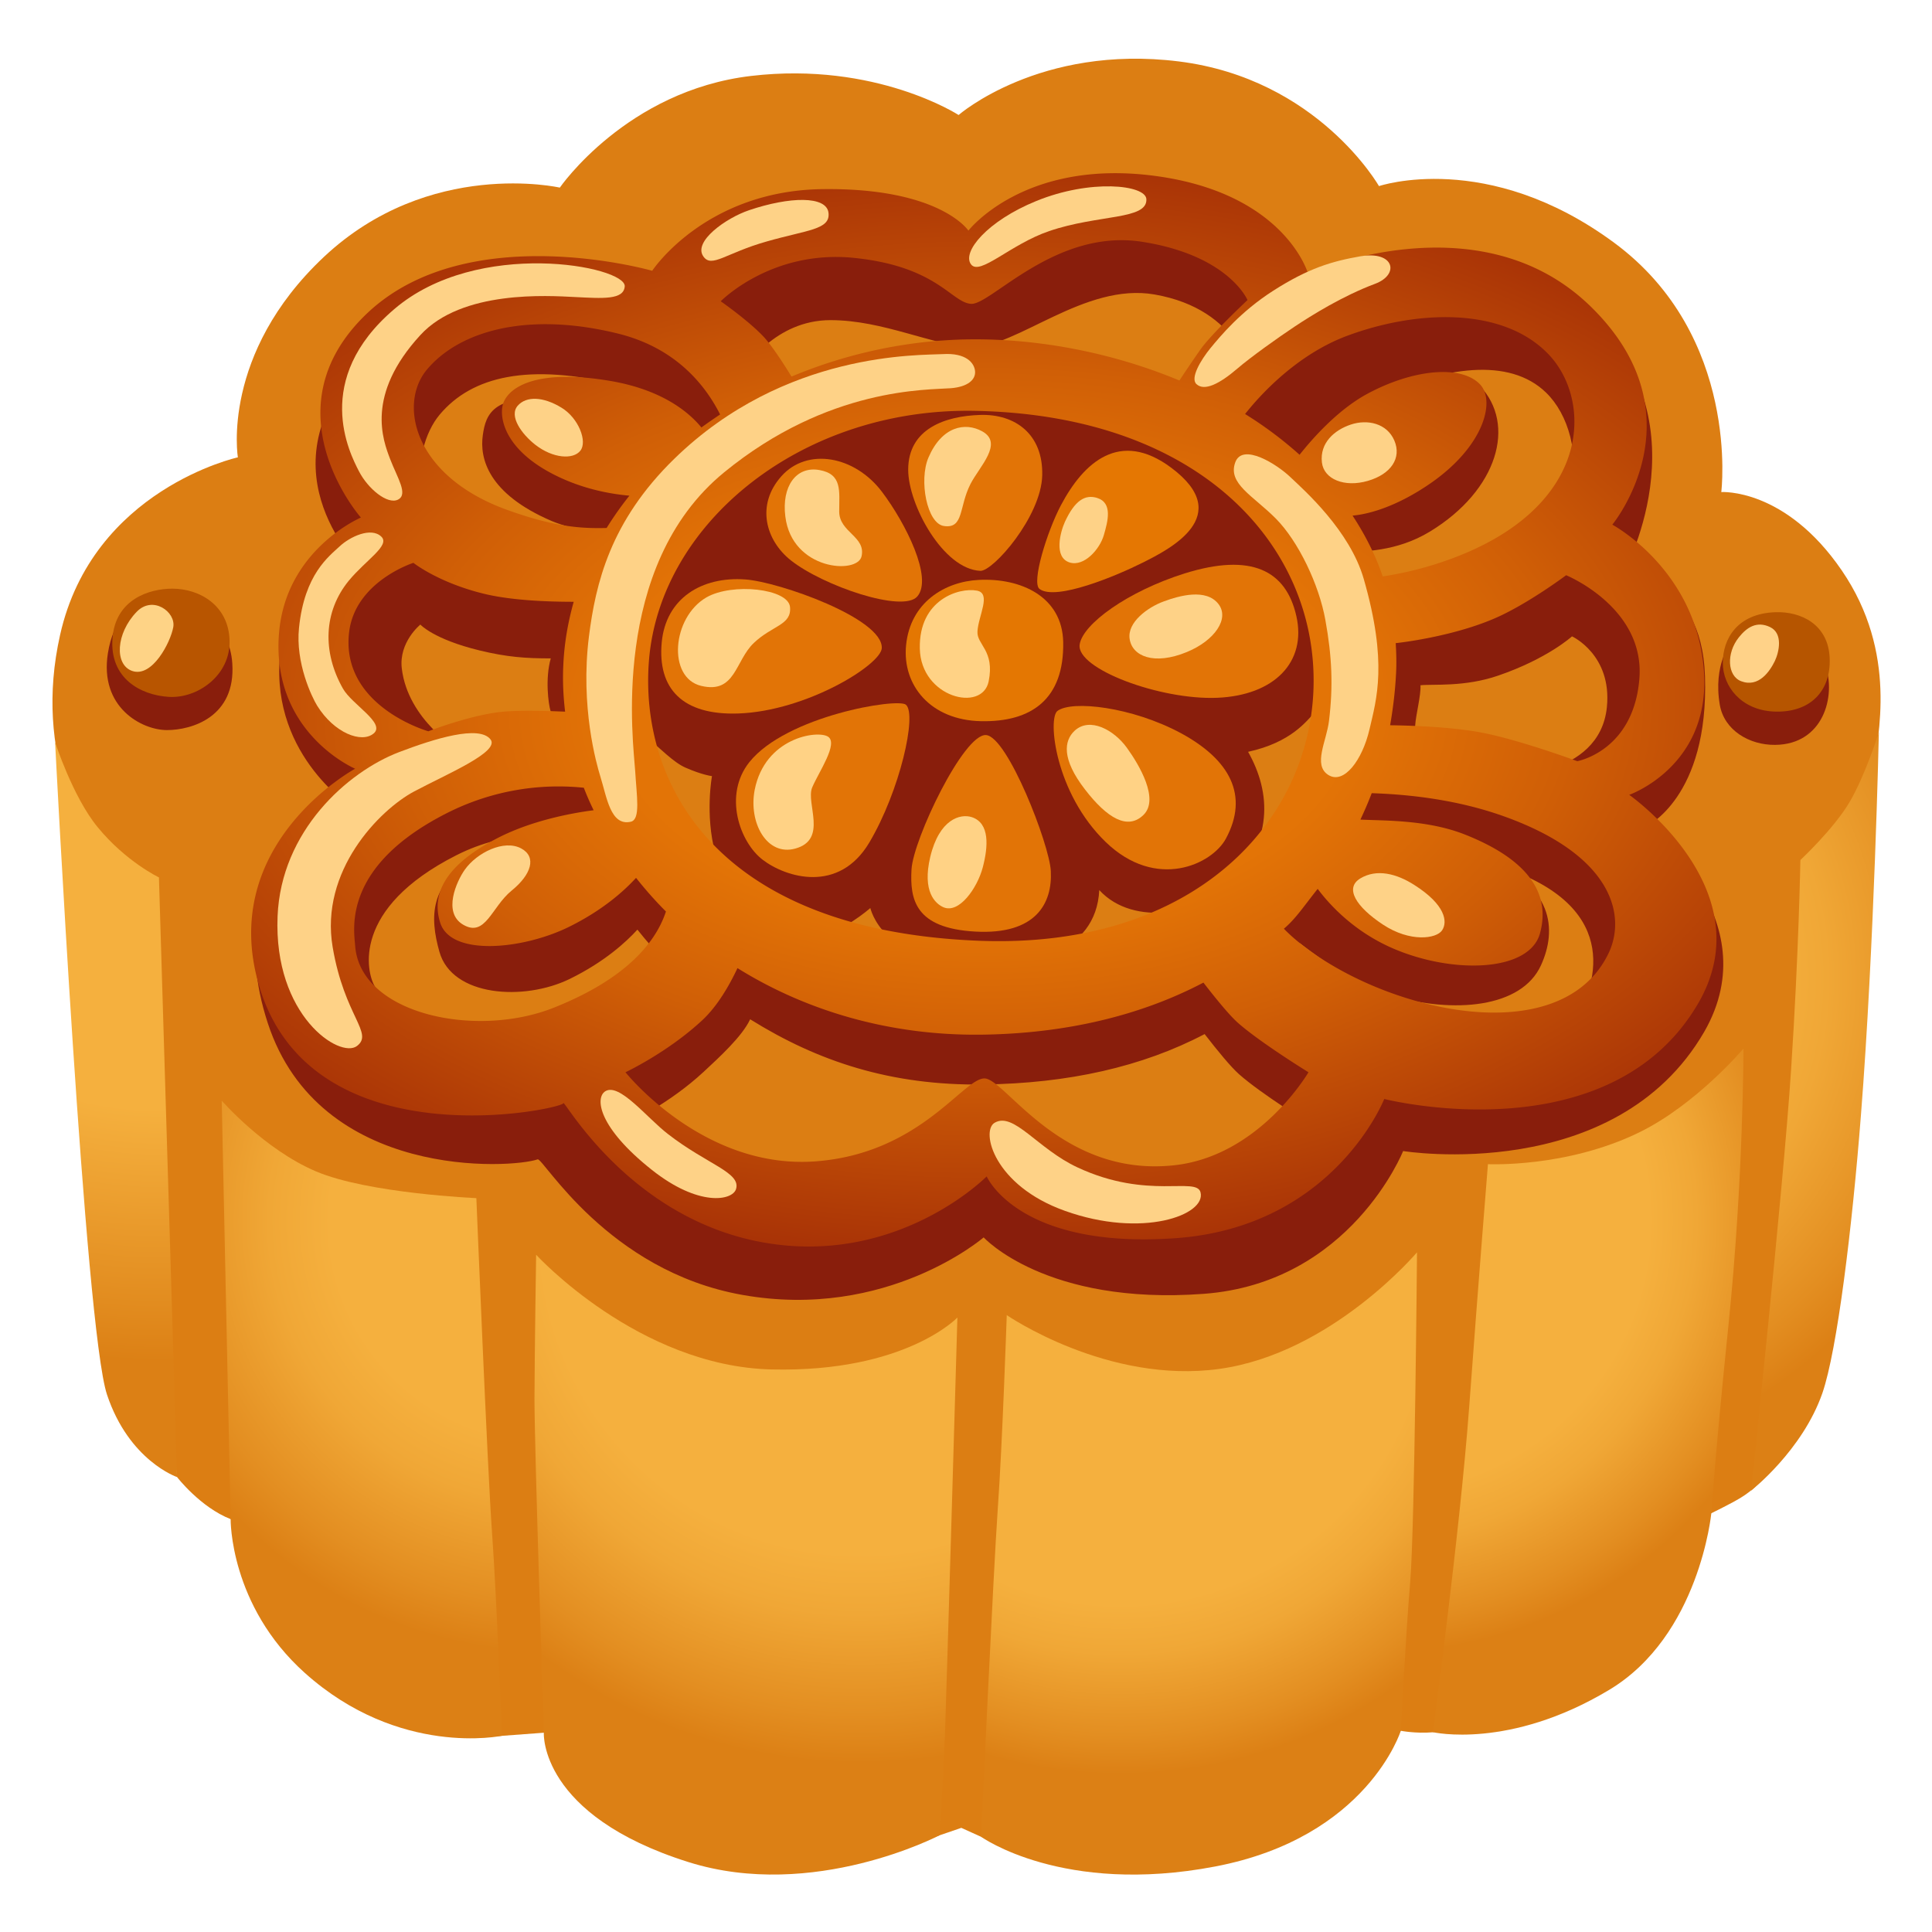 <?xml version="1.0" encoding="utf-8"?>
<svg width="800px" height="800px" viewBox="0 0 128 128" xmlns="http://www.w3.org/2000/svg" xmlns:xlink="http://www.w3.org/1999/xlink" aria-hidden="true" role="img" class="iconify iconify--noto" preserveAspectRatio="xMidYMid meet"><path d="M3.98 42.07c-.88 3.92-.53 7.38.44 10.36c1.12 3.41 2.97 6.07 2.97 6.07l4.34 39.36s1.55 2.01 3.56 2.79c2.01.77 17.2 14.41 17.2 14.41l4.18-.31l23.37 7.6l3.65-1.25l2.98 1.35l21.14-5.38l5-2.4s.96.19 2.11.1c1.15-.1 6.05-2.21 6.05-2.21l12.4-12.3s.73-.35 1.54-.79c1.1-.59 1.54-1.14 1.54-1.14l1.92-8.74s5.46-36.16 5.74-38.47c.29-2.31 1.66-7.85-2.09-13.33s-7.98-5.19-7.98-5.19s1.29-10.33-7.1-16.52c-8.4-6.2-15.58-3.75-15.58-3.75S87.32 5.22 78.1 4.07S63.51 7.62 63.51 7.62s-5.48-3.56-13.74-2.59s-12.68 7.4-12.68 7.4s-8.64-1.97-15.63 4.59c-6.85 6.44-5.7 13.28-5.7 13.28S6.14 32.41 3.98 42.07z" fill="#dc7e13"></path><radialGradient id="IconifyId17ecdb2904d178eab14156" cx="91.276" cy="80.82" r="31.455" gradientUnits="userSpaceOnUse"><stop offset=".572" stop-color="#f5b03e"></stop><stop offset=".671" stop-color="#f0a736"></stop><stop offset=".833" stop-color="#e38e21"></stop><stop offset=".912" stop-color="#dc8015"></stop></radialGradient><path d="M98.58 77.13s5.19.25 10.01-2.1c3.79-1.85 6.92-5.56 6.92-5.56s0 8.65-.99 18.28c-.89 8.65-1.14 12.5-1.14 12.5s-.78 8.12-6.77 11.71c-6.63 3.98-11.68 2.8-11.68 2.8s1.8-13.3 2.41-21.58s1.24-16.05 1.24-16.05z" fill="url(#IconifyId17ecdb2904d178eab14156)"></path><radialGradient id="IconifyId17ecdb2904d178eab14157" cx="74.224" cy="85.836" r="33.887" gradientUnits="userSpaceOnUse"><stop offset=".603" stop-color="#f5b03e"></stop><stop offset=".7" stop-color="#f0a736"></stop><stop offset=".859" stop-color="#e38e21"></stop><stop offset=".936" stop-color="#dc8015"></stop></radialGradient><path d="M66.7 87.13s6.68 4.6 14.11 3.56c7.43-1.04 13.07-7.72 13.07-7.72s-.15 18.27-.45 21.83s-.62 9.86-.62 9.86s-2.2 7.07-12.3 9S65 121.69 65 121.69s.8-17.34 1.1-21.65c.31-4.3.6-12.91.6-12.91z" fill="url(#IconifyId17ecdb2904d178eab14157)"></path><radialGradient id="IconifyId17ecdb2904d178eab14158" cx="98.883" cy="64.804" r="36.364" gradientUnits="userSpaceOnUse"><stop offset=".489" stop-color="#f5b03e"></stop><stop offset=".61" stop-color="#f0a736"></stop><stop offset=".81" stop-color="#e38e21"></stop><stop offset=".906" stop-color="#dc8015"></stop></radialGradient><path d="M119.28 56.98s2.23-2.08 3.27-3.86c1.04-1.78 1.93-4.6 1.93-4.6s-.3 14.09-1.19 25.39c-.58 7.44-1.57 15.54-2.55 18.38c-1.32 3.81-4.73 6.47-4.73 6.47s2.13-19.91 2.65-27.82s.62-13.96.62-13.96z" fill="url(#IconifyId17ecdb2904d178eab14158)"></path><radialGradient id="IconifyId17ecdb2904d178eab14159" cx="57.004" cy="81.82" r="37.39" gradientUnits="userSpaceOnUse"><stop offset=".564" stop-color="#f5b03e"></stop><stop offset=".672" stop-color="#f0a736"></stop><stop offset=".85" stop-color="#e38e21"></stop><stop offset=".936" stop-color="#dc8015"></stop></radialGradient><path d="M35.52 83.13s6.77 7.4 15.62 7.6s12.29-3.44 12.29-3.44s-.73 25.21-.83 27.81c-.1 2.6-.35 6.49-.35 6.49s-8.35 4.38-16.63 1.78c-9.9-3.11-9.59-8.55-9.59-8.55s-.62-18.89-.62-22.12c.01-3.22.11-9.57.11-9.57z" fill="url(#IconifyId17ecdb2904d178eab14159)"></path><radialGradient id="IconifyId17ecdb2904d178eab14160" cx="36.411" cy="80.888" r="30.528" gradientUnits="userSpaceOnUse"><stop offset=".475" stop-color="#f5b03e"></stop><stop offset=".609" stop-color="#f0a736"></stop><stop offset=".83" stop-color="#e38e21"></stop><stop offset=".936" stop-color="#dc8015"></stop></radialGradient><path d="M14.69 72.92s2.81 3.23 6.25 4.69s10.62 1.77 10.62 1.77s.73 17.92 1.04 22.19c.31 4.27.65 13.43.65 13.43s-6.79 1.45-13.05-4.16c-5-4.48-4.92-10.19-4.92-10.19l-.59-27.73z" fill="url(#IconifyId17ecdb2904d178eab14160)"></path><radialGradient id="IconifyId17ecdb2904d178eab14161" cx="10.465" cy="52.301" r="40.466" gradientUnits="userSpaceOnUse"><stop offset=".522" stop-color="#f5b03e"></stop><stop offset=".842" stop-color="#e28c1f"></stop><stop offset=".936" stop-color="#dc8015"></stop></radialGradient><path d="M10.53 58.13l1.2 39.73s-3.18-1.08-4.64-5.46c-1.46-4.37-3.44-43.23-3.44-43.23s1.17 3.62 2.81 5.62c1.88 2.3 4.07 3.34 4.07 3.34z" fill="url(#IconifyId17ecdb2904d178eab14161)"></path><path d="M11.71 39.65s-3.85-.83-4.56 3.62c-.58 3.61 2.26 5.1 3.91 5.1s4.57-.87 4.33-4.42c-.16-2.52-2.26-4.22-3.68-4.3z" fill="#891e0c"></path><path d="M11.42 39c-1.54 0-3.79.71-3.97 3.32s1.84 3.73 3.73 3.85c1.9.12 4.09-1.42 4.03-3.73S13.25 39 11.42 39z" fill="#b85500"></path><path d="M8.75 44.45c1.34.47 2.55-1.9 2.73-2.9c.18-1.01-1.36-2.13-2.43-1.01c-1.37 1.42-1.48 3.49-.3 3.91z" fill="#fed386"></path><path d="M114.66 42.6s-1.17 1.43-.72 4.09c.29 1.7 1.97 2.68 3.67 2.66c3.17-.03 4.06-3.2 3.32-5.29s-6.27-1.46-6.27-1.46z" fill="#891e0c"></path><path d="M117.62 40.56c-2.52.09-3.48 1.76-3.48 3.35s1.24 3.12 3.35 3.23c2.42.12 3.83-1.34 3.73-3.56c-.1-2.22-1.91-3.08-3.6-3.02z" fill="#b65500"></path><path d="M117.26 41.54c-.87-.41-1.53.02-2.06.69c-.84 1.05-.76 2.55.15 2.9c1.17.45 1.91-.66 2.24-1.34c.27-.57.57-1.83-.33-2.25z" fill="#ffd288"></path><path d="M109.07 54.75s4.15-1.91 3.89-9.93c-.22-6.85-5.46-6.75-5.46-6.75s5.5-9.76-1.92-16.99c-7.42-7.23-18.83.46-18.83.46s-1.62-5.04-10.27-6.18c-8.65-1.14-12.17 3.61-12.17 3.61s-1.81-3.04-9.6-2.95c-7.8.1-11.41 5.32-11.41 5.32S30 17.37 23.77 24.16C17.2 31.31 24 37.7 24 37.7s-4.99.32-5.46 5.83c-.57 6.65 4.92 10.05 4.92 10.05s-9.28 3.31-5.72 14.2c3.42 10.45 16.18 9.63 17.88 9.03c.36-.13 4.62 7.39 13.56 8.98c9.6 1.71 15.99-3.81 15.99-3.81s4.12 4.52 14.58 3.74c9.73-.72 13.21-9.46 13.21-9.46s14.05 2.28 19.95-7.9c4.32-7.51-3.84-13.61-3.84-13.61zm-2.61-7.9c-.48 4.76-6.98 4.6-6.98 4.6s1.34 1-1.21.51c-2.17-.42-4.04-.5-4.9-.51c.19-1.1.33-2.23.39-3.39c.04-.7.39-1.99.35-2.66c.84-.09 2.92.13 5.15-.64c3.27-1.12 4.89-2.6 4.89-2.6s2.66 1.22 2.31 4.69zM91.17 26.33c4.48-2.02 8.82-2.7 11.27-.31c2.93 2.86 3.14 10.58-5.41 14.11c-1.84.76-3.64 1.22-5.33 1.48c-.49-1.44-1.76-3.75-2.59-5c1.15-.1 3.38-.02 5.64-1.4c4.48-2.73 5.73-7.09 3.29-9.65c-1.25-1.31-4.34 2.32-7.37 3.95c-2.02 1.09-3.73 3.08-4.49 4.04c-1.11-.99-1.13-1.48-1.2-1.89c1.26-1.58 3.75-4.22 6.19-5.33zM45.42 50.86c1.12.49 1.75.56 1.75.56s-1.89 10.18 7.42 10.37c1.14.02 3-1.56 3.07-1.63c.02 0 .7 3.59 6.92 3.84c3.42.14 8.04-.77 8.25-5.03c2.31 2.52 6.83 1.47 8.53-.21c3.01-2.98 2.87-6.22 1.33-8.95c2.87-.63 3.86-2.04 4.4-2.59c.76 9.57-6.92 19.72-21.99 19.15c-15.81-.6-21.54-9.93-22.11-17.4c.72.58 1.64 1.55 2.43 1.89zm9.6-29.65c3.55 0 6.8 1.71 9.36 1.77c2.97.07 7.48-4.28 12.11-3.47c5.73 1 6.38 5.43 6.38 5.43s-2.51.59-3.25 1.65c-.4.57-.89 1.29-1.39 2.05c-4.29-1.79-9.04-2.73-13.53-2.73c-4.19 0-8.38.88-12.17 2.47c-.57-.93-1.3-2.04-1.82-2.61c-.99-1.07-1.34-1.37-1.34-1.37s1.95-3.19 5.65-3.19zm-25.89 6.26c2.14-2.55 5.91-3.44 11.9-1.96c4.02.99 5.9 3.64 6.77 5.36c-.42.28-.84.57-1.24.86c-.98-1.19-6.03-4.53-9.22-5.07c-4.7-.8-5.16.83-5.35 2.15c-.23 1.57.36 3.9 4.54 5.7c1.53.66 5.18 1.28 6.4 1.4c-.55.69-2.19 1.75-2.65 2.49c-1.65.04-4.15-.12-7.37-.98c-6.17-1.64-5.73-7.63-3.78-9.95zm-2.51 16.82c-.21-1.75 1.23-2.91 1.23-2.91s.87.97 3.91 1.71c1.85.45 3.09.53 4.73.53c-.38 1.33-.16 3.02-.01 3.5c.3.98.76 2.59.87 3.61c-1.36-.06-2.76-.24-3.79-.16c-2.14.16-3.15-.86-3.15-.86s-3.38-1.99-3.79-5.42zm10.14 25.9c-5.17 2.05-9.3-.37-11.93-4.84c-.56-.94-1.55-5.16 5.39-8.68c3.57-1.81 6.41-1.27 8.55-1.05c.19.5.41 1 .65 1.49c-1.4.18-5.66-1.32-7.88-.21c-3.11 1.56-3.07 3.88-2.43 6.15c.83 2.98 5.59 3.29 8.63 1.81c2.33-1.14 3.76-2.47 4.49-3.27c.61.77 1.27 1.52 1.98 2.23c-.6 1.84-2.4 4.36-7.45 6.37zM77.9 80.62c-7.47.82-11.17-5.67-12.56-5.75c-1.4-.08-4.28 5.03-11.33 5.5c-7.39.49-12.48-5.91-12.48-5.91s2.79-1.31 5.09-3.45c1.01-.94 2.55-2.34 3.08-3.48c4.49 2.8 9.33 4.4 15.44 4.32c5.65-.07 10.56-1.18 14.67-3.34c.86 1.11 1.72 2.16 2.28 2.66c1.48 1.31 4.68 3.28 4.68 3.28S83.56 80 77.9 80.62zm26.29-12.77c-3.3 5.03-7.58 3.7-13.48 1.44c-3.14-1.21-6.62-3.33-7.82-4.57c1.09-.94 2.33-1.12 3.22-2.24c1.51 1.16 3.75 2.79 6.05 3.47c4.15 1.22 8.64.83 9.93-1.99c1.11-2.42.76-5.29-3.55-6.98c-2.5-.98-6.76.83-8.33.75c.27-.57.52-1.15.75-1.75c2.41.08 5.66.44 8.86 1.57c7.73 2.7 5.93 7.91 4.37 10.3z" fill="#891e0c"></path><radialGradient id="IconifyId17ecdb2904d178eab14162" cx="65.174" cy="47.021" r="42.543" gradientTransform="matrix(-.005 -1 1.718 -.009 -15.285 112.6)" gradientUnits="userSpaceOnUse"><stop offset=".333" stop-color="#e37406"></stop><stop offset=".528" stop-color="#d05f06"></stop><stop offset=".93" stop-color="#9f2806"></stop><stop offset=".936" stop-color="#9e2706"></stop></radialGradient><path d="M107.94 52.66s5.3-1.85 4.96-8.01c-.38-6.85-6.08-9.89-6.08-9.89s5.98-7.23-1.44-14.46s-18.72-2.18-18.72-2.18s-1.51-5.33-10.17-6.47c-8.65-1.14-12.33 3.63-12.33 3.63s-1.87-2.85-9.66-2.75c-7.8.1-11.29 5.41-11.29 5.41s-12.26-3.52-18.92 2.85c-6.66 6.37-.38 13.5-.38 13.5s-4.94 2.09-5.42 7.61c-.57 6.65 5.04 9.03 5.04 9.03s-9.13 4.94-6.37 14.36c3.45 11.78 20.16 8.18 20.16 7.8s4.28 7.61 13.22 9.22s14.83-4.37 14.83-4.37s2.09 4.85 12.55 4.09c10.46-.76 13.79-9.22 13.79-9.22s14.93 3.8 20.82-6.37c4.34-7.53-4.59-13.78-4.59-13.78zm.67-7.65c-.41 4.76-4.11 5.42-4.11 5.42s-3.78-1.4-6.32-1.89c-2.17-.42-5.22-.48-6.08-.49c.19-1.1.33-2.23.39-3.39c.04-.7.02-1.38-.02-2.05c.84-.09 3.97-.53 6.53-1.63c2.19-.94 4.76-2.87 4.76-2.87s5.26 2.14 4.85 6.9zM89.22 22.26c4.6-1.72 10.35-1.97 13.39 1.23c2.82 2.97 2.87 9.69-5.67 13.22c-1.84.76-3.64 1.22-5.33 1.48c-.49-1.44-1.18-2.78-2-4.03c1.15-.1 3-.64 5.18-2.15c3.58-2.49 4.28-5.47 3.27-6.54c-1.25-1.32-4.44-1.01-7.47.62c-2.02 1.09-3.73 3.08-4.49 4.04a25.52 25.52 0 0 0-3.61-2.7c1.25-1.58 3.64-4.01 6.73-5.17zM43 43.71c.76-9.1 10.14-16.72 21.61-16.49c14.22.28 21.7 8.08 22.37 16.59c.76 9.57-6.99 19.08-22.06 18.52C47.18 61.66 42.34 51.65 43 43.71zm13.62-26.62c5.5.57 6.41 2.96 7.72 3.04c1.31.08 5.58-5.01 11.33-4.11c5.75.9 6.98 3.86 6.98 3.86s-2.38 2.23-3.12 3.28c-.4.57-.89 1.29-1.39 2.05c-4.29-1.79-9.04-2.73-13.53-2.73c-4.19 0-8.38.88-12.17 2.47c-.57-.93-1.3-2.04-1.82-2.61c-.99-1.07-2.87-2.38-2.87-2.38s3.37-3.45 8.87-2.87zm-28.33 7.39c2.14-2.55 6.65-3.86 12.65-2.38c4.02.99 5.9 3.64 6.77 5.36c-.42.28-.84.57-1.24.86c-.98-1.19-2.82-2.53-6.02-3.08c-4.7-.8-6.62.31-7.08 1.4c-.35.82-.13 3.33 4.05 5.14c1.53.66 3.05.95 4.28 1.06c-.55.69-1.05 1.4-1.51 2.14c-1.65.04-3.37-.05-6.51-1.17c-6.24-2.21-7.33-7.02-5.39-9.33zm-5.17 17.49c.35-3.44 4.27-4.68 4.27-4.68s1.64 1.31 4.68 2.05c1.85.45 4.3.53 5.94.53c-.38 1.35-.63 2.76-.69 4.22c-.05 1.03 0 2.05.12 3.06c-1.36-.06-2.94-.09-3.97-.01c-2.14.16-5.09 1.31-5.09 1.31s-5.76-1.63-5.26-6.48zm13.55 24.8c-5.17 2.05-12.81.41-13.14-4.11c-.08-1.09-.87-5.27 6.08-8.79a16.34 16.34 0 0 1 9.07-1.68c.19.5.41 1 .65 1.49c-1.4.18-3.97.65-6.2 1.76c-3.11 1.56-4.67 3.43-3.97 5.68c.7 2.26 5.45 1.79 8.49.31c2.33-1.14 3.76-2.47 4.49-3.27c.61.77 1.27 1.52 1.98 2.23c-.61 1.86-2.41 4.38-7.45 6.38zM77.81 77.2c-7.47.82-11.17-5.67-12.56-5.75c-1.4-.08-4.28 5.03-11.33 5.5c-7.39.49-12.48-5.91-12.48-5.91s2.79-1.31 5.09-3.45c1.01-.94 1.8-2.32 2.33-3.45c4.49 2.8 10.03 4.48 16.15 4.41c5.65-.07 10.61-1.29 14.72-3.45c.86 1.11 1.72 2.16 2.28 2.66c1.48 1.31 4.68 3.28 4.68 3.28s-3.23 5.54-8.88 6.16zm28.75-14.02c-2.28 4.69-8.96 4.7-14.86 2.43c-3.14-1.21-5.44-2.84-6.64-4.08c.79-.66 1.35-1.53 2.24-2.64c.83 1.11 2.45 2.85 5 3.95c3.97 1.71 9.03 1.56 9.73-1.01c.7-2.57-.69-4.85-5-6.55c-2.5-.98-5.34-.9-6.9-.98c.27-.57.52-1.15.75-1.75c2.41.08 5.67.41 8.86 1.57c7.21 2.61 8 6.63 6.82 9.06z" fill="url(#IconifyId17ecdb2904d178eab14162)"></path><path d="M60.03 42.75c-.26 2.64 1.61 4.96 4.96 5.03c3.36.07 5.52-1.47 5.45-5.24c-.06-3.01-2.8-4.26-5.59-4.12c-2.23.11-4.54 1.47-4.82 4.33z" fill="#e47702"></path><path d="M60.77 39.52c1.06-1.21-.76-4.85-2.34-6.94c-1.81-2.39-4.95-2.95-6.66-1.03s-1.03 4.26.62 5.57c2.13 1.69 7.42 3.5 8.38 2.4z" fill="#e27406"></path><path d="M60.17 31.12c0 2.31 2.31 6.59 4.78 6.7c.84.04 4.03-3.59 4.1-6.32c.07-2.73-1.79-4.08-4.1-4.01c-2.31.07-4.78.9-4.78 3.63z" fill="#e27406"></path><path d="M68.87 39.02c1.08.81 5.1-.87 6.83-1.74c1.74-.87 6.18-3.09 1.9-6.29c-3.4-2.54-5.8-.38-7.32 2.5c-.91 1.73-1.96 5.11-1.41 5.53z" fill="#e57702"></path><path d="M71.53 42.7c-.24 1.61 5.34 3.69 9.12 3.53c3.77-.16 5.92-2.36 5.24-5.4c-.68-3.04-2.98-4.22-7.4-2.84c-3.79 1.19-6.76 3.36-6.96 4.71z" fill="#e27406"></path><path d="M58.42 42.94c-.05 1.1-4.98 4.17-9.5 4.33c-3.71.13-5.36-1.65-5.08-4.7c.27-2.93 2.65-4.39 5.54-4.18c2.24.16 9.13 2.59 9.04 4.55z" fill="#e27406"></path><path d="M60.02 46.69c-.54-.47-7.92.74-10.37 3.8c-1.74 2.18-.65 5.31.89 6.48s5.04 2.25 7.06-1.16s3.17-8.48 2.42-9.12z" fill="#e27406"></path><path d="M65.33 48.7c-1.48-.11-4.83 6.92-4.94 8.9c-.11 1.98.22 3.9 4.23 4.12c4.01.22 5.11-1.87 5-4.01c-.09-1.77-2.86-8.9-4.29-9.01z" fill="#e27406"></path><path d="M70.06 47.1c-.66.49-.16 5.44 3.19 8.68c3.35 3.24 7.05 1.49 7.97-.22c1.54-2.86.27-5.22-2.97-6.98c-3.25-1.75-7.23-2.2-8.19-1.48z" fill="#e27406"></path><path d="M74.84 42.32c.16 1.15 1.6 1.78 3.79.88c1.85-.76 2.85-2.22 2.09-3.19c-.82-1.04-2.58-.55-3.63-.16c-1.04.38-2.41 1.37-2.25 2.47z" fill="#fed287"></path><path d="M70.88 37.27c.95.28 1.98-.88 2.25-1.81s.6-2.14-.44-2.47c-.8-.25-1.48.16-2.14 1.59c-.29.64-.77 2.36.33 2.69z" fill="#fed287"></path><path d="M61.51 30.32c-.64 1.5-.1 4.37 1.03 4.53c1.33.19.98-1.27 1.76-2.79c.59-1.15 2.2-2.69.78-3.48c-1.15-.64-2.69-.32-3.57 1.74z" fill="#fed287"></path><path d="M54.28 31.14c-1.54-.27-2.5 1.09-2.25 3.08c.44 3.57 4.78 3.85 5.05 2.64c.3-1.32-1.48-1.59-1.48-2.97s.21-2.48-1.32-2.75z" fill="#fed287"></path><path d="M64.72 39.13c-1.18-.22-3.85.59-3.78 3.84s4.13 4.25 4.56 2.18c.42-2.07-.8-2.43-.74-3.32c.06-1.04.94-2.52-.04-2.7z" fill="#ffd285"></path><path d="M46.45 45.44c2.28.55 2.25-1.66 3.49-2.84c1.24-1.18 2.52-1.18 2.4-2.39s-3.82-1.62-5.54-.63c-2.29 1.33-2.59 5.32-.35 5.86z" fill="#ffd285"></path><path d="M52.69 56.22c2.18-.6.68-3.01 1.12-4.05c.44-1.04 1.76-2.92 1.04-3.37c-.72-.44-4.17.08-4.85 3.53c-.42 2.18.81 4.41 2.69 3.89z" fill="#ffd285"></path><path d="M64.39 54.14c-.76-.25-2.16.12-2.76 2.64c-.54 2.29.33 3.09.88 3.33c1.04.44 2.24-1.28 2.6-2.64c.36-1.37.48-2.93-.72-3.33z" fill="#ffd285"></path><path d="M71.2 48.41c-.71.66-.88 1.87.68 3.89c1.48 1.92 2.84 2.72 3.89 1.68c1.04-1.04-.28-3.29-1.12-4.45c-.84-1.16-2.44-2.05-3.45-1.12z" fill="#ffd285"></path><path d="M87.58 30.64c.13 1.11 1.49 1.67 3.04 1.22s2.25-1.52 1.76-2.67s-1.79-1.43-2.89-1.06c-1.08.36-2.06 1.21-1.91 2.51z" fill="#fed287"></path><path d="M79.27 25.45c.52.48 1.51 0 2.72-1.04c.86-.74 2.68-2.04 3.78-2.77c1.1-.73 3.17-2.03 5.34-2.84c1.64-.62 1.26-2.2-.98-1.82c-1.88.33-3.43.78-5.79 2.29c-2.15 1.38-3.47 2.98-4.14 3.79c-.66.81-1.36 2-.93 2.39z" fill="#fed287"></path><path d="M64.33 17.51c.58.79 2.6-1.32 5.18-2.2c3.28-1.12 6.52-.73 6.44-2.12c-.06-.95-3.71-1.34-7.3.13c-3.24 1.32-4.93 3.37-4.32 4.19z" fill="#fed287"></path><path d="M46.6 16.99c.55.79 1.47-.22 4.19-.99c2.72-.78 4.23-.78 4.1-1.9c-.13-1.14-2.59-1.08-5.27-.17c-1.51.51-3.72 2.07-3.02 3.06z" fill="#fed287"></path><path d="M34.3 26.88c-.6.69.27 1.89 1.17 2.59c1.17.91 2.51.99 2.98.39c.48-.6-.11-2.16-1.25-2.85c-1.21-.74-2.33-.78-2.9-.13z" fill="#fed287"></path><path d="M41.39 18.97c-.06.91-1.47.8-3.28.71c-1.81-.09-7.51-.48-10.26 2.52c-3.65 3.97-2.48 6.96-2 8.22c.48 1.25 1.21 2.33.52 2.68c-.69.35-1.99-.71-2.59-1.88c-.62-1.2-3.13-6.07 2.33-10.73c5.53-4.75 15.36-2.85 15.28-1.52z" fill="#fed287"></path><path d="M25.26 35.55c.62.58-1.01 1.54-2.15 2.92c-1.68 2.05-1.76 4.73-.39 7.15c.6 1.06 2.84 2.29 2.04 2.97c-.8.68-2.63-.03-3.75-1.84c-.35-.57-1.44-2.83-1.2-5.15c.36-3.57 2-4.75 2.69-5.4c.68-.64 2.08-1.3 2.76-.65z" fill="#fed287"></path><path d="M34.53 56.21c-1.14-.61-2.93.28-3.73 1.4c-.56.79-1.48 2.85-.12 3.65c1.48.87 1.88-1.16 3.21-2.25c1.32-1.07 1.68-2.24.64-2.8z" fill="#fed287"></path><path d="M32.5 48.99c.63.82-2.85 2.27-5.07 3.45c-2.3 1.23-6.25 5.26-5.39 10.31c.78 4.6 2.74 5.69 1.61 6.55c-1.13.86-5.53-1.99-5.26-8.59c.23-5.65 4.62-9.57 8.05-10.88c2.36-.9 5.31-1.81 6.06-.84z" fill="#fed287"></path><path d="M40.1 72.3c-.69.44-.46 2.4 3.09 5.21c3.09 2.45 5.32 2.04 5.57 1.28c.36-1.11-1.9-1.63-4.51-3.66c-1.39-1.07-3.22-3.42-4.15-2.83z" fill="#fed287"></path><path d="M65.89 74.39c-.92.55-.05 4.15 4.66 5.83c5.13 1.84 9.36.28 8.99-1.22c-.27-1.07-3.48.52-8.14-1.65c-2.66-1.23-4.24-3.72-5.51-2.96z" fill="#fed287"></path><path d="M90.12 58.2c-1.05.64-.28 1.88 1.51 3.06c1.79 1.18 3.53.94 3.91.38s.24-1.69-1.84-3.01c-1.17-.75-2.49-1.09-3.58-.43z" fill="#fed287"></path><path d="M81.84 30.63c-.52 1.41 1.18 2.21 2.68 3.72s2.87 4.38 3.29 6.73c.44 2.42.52 4.38.24 6.68c-.16 1.34-1.08 2.92-.05 3.58c1.04.66 2.26-.99 2.73-3.01c.47-2.02 1.22-4.42-.38-9.98c-.92-3.2-3.95-5.88-4.85-6.73c-.88-.85-3.18-2.31-3.66-.99z" fill="#fed287"></path><path d="M41.8 54.44c.65-.16.38-1.69.28-3.39s-1.73-13.52 5.9-19.76c6.91-5.65 13.47-5.45 15.02-5.57c1.11-.09 1.65-.56 1.6-1.13c-.05-.56-.61-1.22-2.12-1.13c-1.51.09-10.47-.22-17.81 6.94c-4.25 4.14-5.21 8.28-5.65 11.76c-.59 4.68.51 8.49.75 9.27c.43 1.36.67 3.33 2.03 3.01z" fill="#fed287"></path></svg>